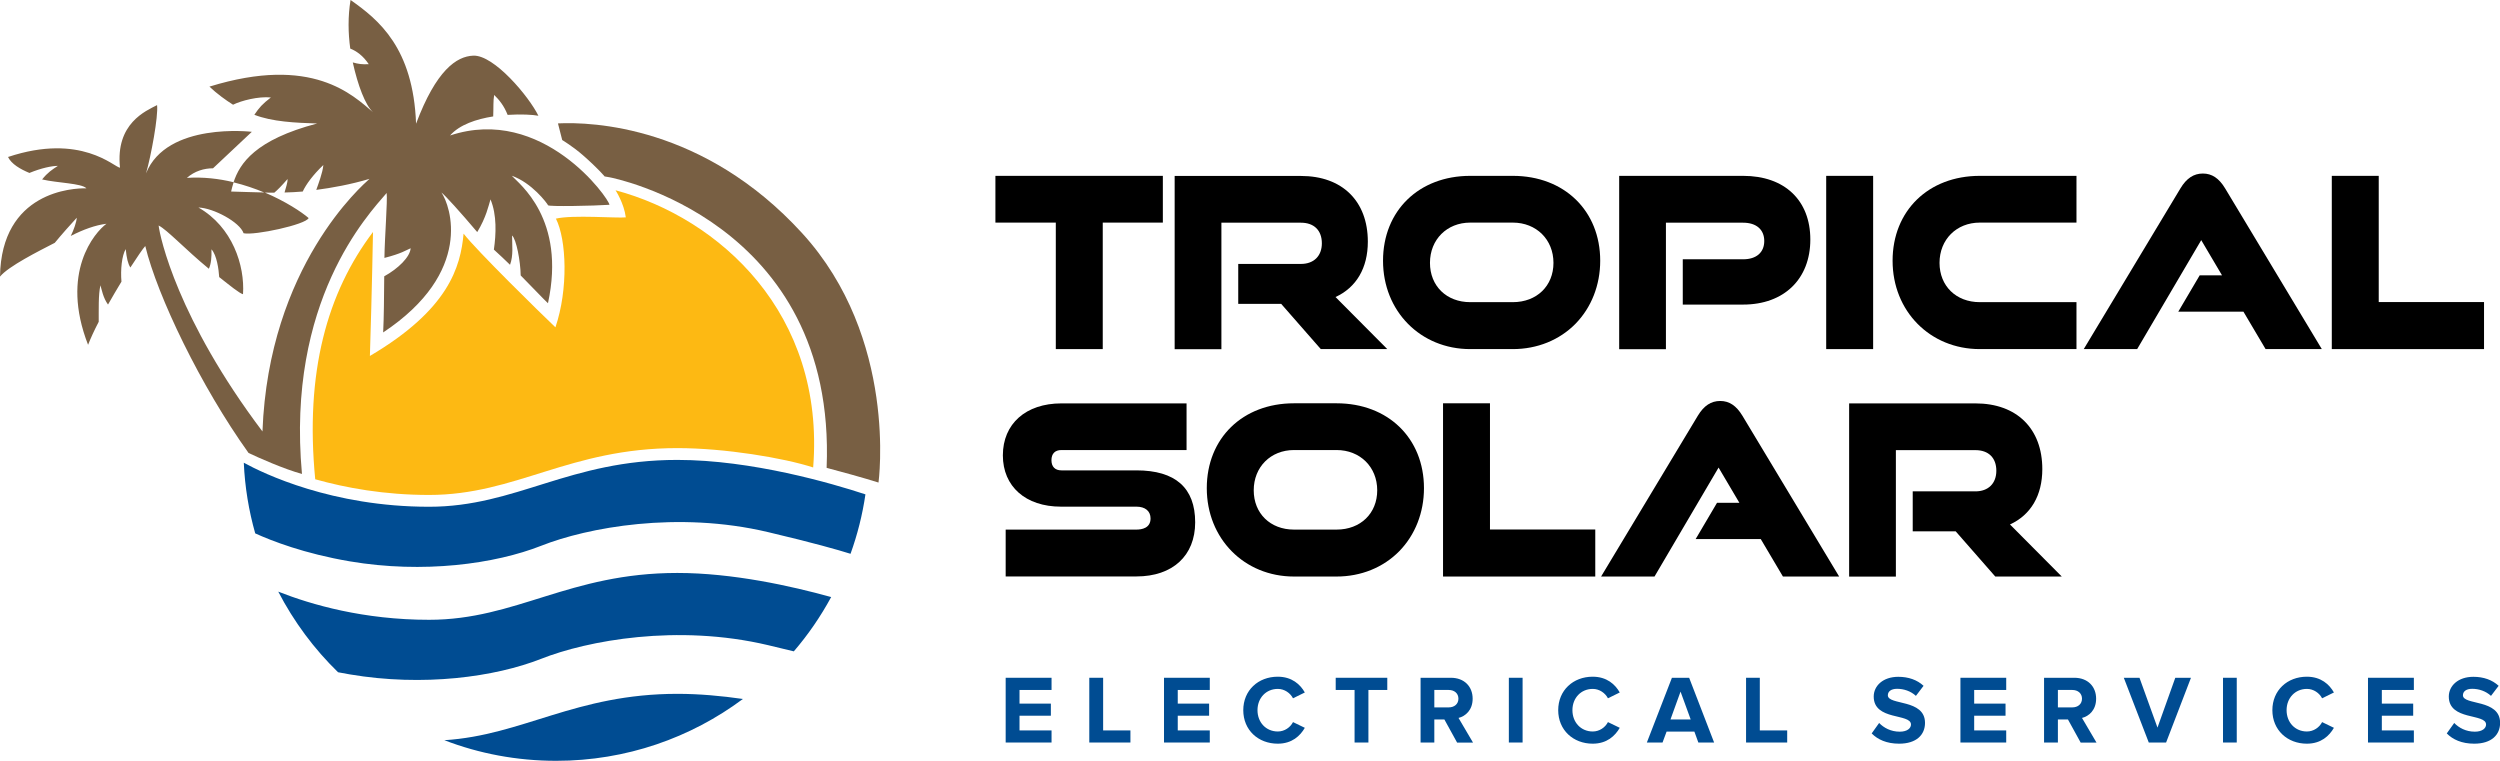 <?xml version="1.0" encoding="UTF-8"?>
<!-- Generator: Adobe Illustrator 27.7.0, SVG Export Plug-In . SVG Version: 6.00 Build 0)  -->
<svg xmlns="http://www.w3.org/2000/svg" xmlns:xlink="http://www.w3.org/1999/xlink" version="1.1" id="Layer_1" x="0px" y="0px" viewBox="0 0 2583.1 786.1" style="enable-background:new 0 0 2583.1 786.1;" xml:space="preserve">
<style type="text/css">
	.st0{fill:#004C92;}
	.st1{fill:#785F43;}
	.st2{fill:#FDB913;}
</style>
<polygon points="1090.9,360.7 1090.9,230 1028.5,230 1028.5,181.7 1201.5,181.7 1201.5,230 1139.4,230 1139.4,360.7 "></polygon>
<g>
	<path d="M1364.7,360.7l-40.9-46.7h-44.4v-41.3h64.8c13.3,0,21.6-8.2,21.6-21.3c0-13.4-8.1-21.3-21.6-21.3H1262v130.7h-48.3v-179   h130.5c42.7,0,69.1,26,69.1,67.9c0,27.1-11.8,47.3-33.4,57.2l53.5,53.8H1364.7z"></path>
	<path d="M1519.1,360.7c-51.4,0-90.1-39.2-90.1-91.3c0-51.6,37-87.7,90.1-87.7h44c53.2,0,90.3,36.1,90.3,87.7   c0,25.2-9.1,48.3-25.5,65.1c-16.6,16.9-39.6,26.2-64.8,26.2H1519.1z M1519.1,230c-24.1,0-41.6,17.5-41.6,41.6   c0,23.9,17.1,40.6,41.6,40.6h44c24.7,0,42-16.7,42-40.6c0-24.1-17.7-41.6-42-41.6H1519.1z"></path>
	<path d="M1673,360.7v-179h128.1c42.8,0,69.4,25.2,69.4,65.8c0,40.8-27.2,67.2-69.4,67.2h-62.4v-46.8h62.4   c13.7,0,21.8-7.1,21.8-18.9s-8.2-18.9-21.8-18.9h-79.8v130.7H1673z"></path>
	<rect x="1886.9" y="181.7" width="48.5" height="179"></rect>
	<path d="M2045.6,360.7c-51.4,0-90.1-39.2-90.1-91.3c0-51.6,37-87.7,90.1-87.7h99.9V230h-99.9c-24.1,0-41.6,17.5-41.6,41.6   c0,23.9,17.1,40.6,41.6,40.6h99.9v48.5H2045.6z"></path>
	<path d="M2340.9,360.7l-22.9-38.7h-67.3l22.1-37.5h23.1l-21.5-36.4l-66.2,112.6H2153l100-166.2c6.3-10.4,13.7-15.2,23.1-15.2   c9.3,0,16.6,4.8,22.9,15.2l100,166.2H2340.9z"></path>
	<polygon points="2409.3,360.7 2409.3,181.7 2457.8,181.7 2457.8,312.1 2566.6,312.1 2566.6,360.7  "></polygon>
	<path d="M1039.1,595.7v-48.5h135.1c5.5,0,14.6-1.5,14.6-11.5c0-7.6-5.5-12.2-14.6-12.2h-78c-36.4,0-60-20.8-60-53   c0-32.6,23.7-53.7,60.5-53.7H1226V465h-129.3c-6.6,0-10.3,3.7-10.3,10.5c0,6.7,3.7,10.5,10.3,10.5h77.5c40.3,0,60.7,18.1,60.7,53.7   c0,34.5-23.3,55.9-60.7,55.9H1039.1z"></path>
	<path d="M1337,595.7c-51.4,0-90.1-39.2-90.1-91.3c0-51.6,37-87.7,90.1-87.7h44c53.2,0,90.3,36.1,90.3,87.7   c0,25.2-9.1,48.3-25.5,65.1c-16.6,16.9-39.6,26.2-64.8,26.2H1337z M1337,465c-24.1,0-41.6,17.5-41.6,41.6   c0,23.9,17.1,40.6,41.6,40.6h44c24.7,0,42-16.7,42-40.6c0-24.1-17.7-41.6-42-41.6H1337z"></path>
	<polygon points="1491,595.7 1491,416.7 1539.5,416.7 1539.5,547.1 1648.3,547.1 1648.3,595.7  "></polygon>
	<path d="M1842.2,595.7l-22.9-38.7H1752l22.1-37.5h23.1l-21.5-36.4l-66.2,112.6h-55.2l100-166.2c6.3-10.4,13.7-15.2,23.1-15.2   c9.3,0,16.6,4.8,22.9,15.2l100,166.2H1842.2z"></path>
	<path d="M2061.6,595.7l-40.9-46.7h-44.4v-41.3h64.8c13.3,0,21.6-8.2,21.6-21.3c0-13.4-8.1-21.3-21.6-21.3h-82.2v130.7h-48.3v-179   h130.5c42.7,0,69.1,26,69.1,67.9c0,27.1-11.8,47.3-33.4,57.2l53.5,53.8H2061.6z"></path>
	<polygon class="st0" points="1039.1,767.2 1039.1,700.3 1086.5,700.3 1086.5,712.9 1053.4,712.9 1053.4,727 1085.8,727    1085.8,739.5 1053.4,739.5 1053.4,754.7 1086.5,754.7 1086.5,767.2  "></polygon>
	<polygon class="st0" points="1125.5,767.2 1125.5,700.3 1139.8,700.3 1139.8,754.7 1168,754.7 1168,767.2  "></polygon>
	<polygon class="st0" points="1202.7,767.2 1202.7,700.3 1250,700.3 1250,712.9 1216.9,712.9 1216.9,727 1249.3,727 1249.3,739.5    1216.9,739.5 1216.9,754.7 1250,754.7 1250,767.2  "></polygon>
	<path class="st0" d="M1284.6,733.8c0-20.6,15.5-34.6,35.6-34.6c14.7,0,23.3,8,28,16.3l-12.2,6c-2.8-5.4-8.8-9.7-15.7-9.7   c-12.1,0-21,9.3-21,22c0,12.6,8.8,22,21,22c6.9,0,12.9-4.2,15.7-9.7l12.2,5.9c-4.8,8.3-13.2,16.4-28,16.4   C1300.1,768.4,1284.6,754.4,1284.6,733.8"></path>
	<polygon class="st0" points="1399.6,767.2 1399.6,712.9 1380.1,712.9 1380.1,700.3 1433.4,700.3 1433.4,712.9 1413.9,712.9    1413.9,767.2  "></polygon>
	<path class="st0" d="M1505.5,767.2l-13.1-23.8h-10.4v23.8h-14.2v-66.9h31.3c13.9,0,22.5,9.1,22.5,21.6c0,11.8-7.4,18.1-14.6,19.9   l15,25.5H1505.5z M1506.9,721.9c0-5.6-4.3-9-10-9h-14.9v18h14.9C1502.6,730.9,1506.9,727.5,1506.9,721.9"></path>
	<rect x="1559" y="700.3" class="st0" width="14.2" height="66.9"></rect>
	<path class="st0" d="M1610,733.8c0-20.6,15.5-34.6,35.6-34.6c14.7,0,23.3,8,28,16.3l-12.2,6c-2.8-5.4-8.8-9.7-15.7-9.7   c-12.1,0-21,9.3-21,22c0,12.6,8.8,22,21,22c6.9,0,12.9-4.2,15.7-9.7l12.2,5.9c-4.8,8.3-13.2,16.4-28,16.4   C1625.6,768.4,1610,754.4,1610,733.8"></path>
	<path class="st0" d="M1754.8,767.2l-4.1-11.3h-28.7l-4.2,11.3h-16.2l25.9-66.9h17.8l25.8,66.9H1754.8z M1736.4,714.6l-10.4,28.8   h20.9L1736.4,714.6z"></path>
	<polygon class="st0" points="1804.1,767.2 1804.1,700.3 1818.3,700.3 1818.3,754.7 1846.6,754.7 1846.6,767.2  "></polygon>
	<path class="st0" d="M1933.9,757.8l7.7-10.8c4.7,4.9,12,9,21.3,9c7.8,0,11.6-3.6,11.6-7.4c0-11.8-38.5-3.7-38.5-28.9   c0-11.1,9.6-20.4,25.4-20.4c10.6,0,19.5,3.2,26.1,9.3l-7.9,10.4c-5.4-5-12.6-7.3-19.5-7.3c-6.1,0-9.5,2.7-9.5,6.7   c0,10.6,38.4,3.5,38.4,28.5c0,12.2-8.7,21.5-26.8,21.5C1949.3,768.4,1940.1,764.1,1933.9,757.8"></path>
	<polygon class="st0" points="2025.6,767.2 2025.6,700.3 2072.9,700.3 2072.9,712.9 2039.8,712.9 2039.8,727 2072.2,727    2072.2,739.5 2039.8,739.5 2039.8,754.7 2072.9,754.7 2072.9,767.2  "></polygon>
	<path class="st0" d="M2149.8,767.2l-13.1-23.8h-10.4v23.8H2112v-66.9h31.3c13.9,0,22.5,9.1,22.5,21.6c0,11.8-7.4,18.1-14.6,19.9   l15,25.5H2149.8z M2151.2,721.9c0-5.6-4.3-9-10-9h-14.9v18h14.9C2146.9,730.9,2151.2,727.5,2151.2,721.9"></path>
	<polygon class="st0" points="2220.2,767.2 2194.4,700.3 2210.6,700.3 2229.2,751.8 2247.6,700.3 2263.8,700.3 2238.1,767.2  "></polygon>
	<rect x="2296.9" y="700.3" class="st0" width="14.2" height="66.9"></rect>
	<path class="st0" d="M2347.9,733.8c0-20.6,15.5-34.6,35.6-34.6c14.7,0,23.3,8,28,16.3l-12.2,6c-2.8-5.4-8.8-9.7-15.7-9.7   c-12.1,0-21,9.3-21,22c0,12.6,8.8,22,21,22c6.9,0,12.9-4.2,15.7-9.7l12.2,5.9c-4.8,8.3-13.2,16.4-28,16.4   C2363.5,768.4,2347.9,754.4,2347.9,733.8"></path>
	<polygon class="st0" points="2446.7,767.2 2446.7,700.3 2494.1,700.3 2494.1,712.9 2461,712.9 2461,727 2493.4,727 2493.4,739.5    2461,739.5 2461,754.7 2494.1,754.7 2494.1,767.2  "></polygon>
	<path class="st0" d="M2528.1,757.8l7.7-10.8c4.7,4.9,12,9,21.3,9c7.8,0,11.6-3.6,11.6-7.4c0-11.8-38.5-3.7-38.5-28.9   c0-11.1,9.6-20.4,25.4-20.4c10.6,0,19.5,3.2,26.1,9.3l-7.9,10.4c-5.4-5-12.6-7.3-19.5-7.3c-6.1,0-9.5,2.7-9.5,6.7   c0,10.6,38.4,3.5,38.4,28.5c0,12.2-8.7,21.5-26.8,21.5C2543.5,768.4,2534.3,764.1,2528.1,757.8"></path>
	<path class="st1" d="M566.3,212.1c0.8,1.5,47.3,0.6,63.4-0.5c-0.3-6.3-69-103.4-164.7-71.6c9.8-11.2,27.3-17,44.6-19.7   c0.4-9.7-0.1-16.1,1-22.2c5,4.9,10.1,10.9,13.9,20.6c13.9-0.9,26.1-0.2,31.8,0.9c-9.7-19.8-45.8-63-67.3-62.1   c-17.3,0.7-38.3,15-59.1,70.3C427,49.5,391.3,20.4,362.2,0c-2.8,17-2.5,34.3-0.3,50.2c6.4,2.5,13.3,7.4,19.1,16.1   c-6.9,0.4-10.7-0.2-16.5-1.8c5.3,23.9,12.9,44,20.9,51.4c-20.8-17.5-62.6-59.3-169-26.4c7.5,7.2,16.9,14,24.4,18.7   c8.4-4.2,26.2-8.8,39.1-7.5c-9,6.9-11.9,10.3-17.1,17.9c18.4,7.2,42.4,8.3,64.9,9c-63.9,16.8-80,41.2-86.4,60.8   c11.5,2.8,22.3,6.5,32,10.6c3.3,0.1,6.7,0.1,10.1,0.1c3.4-2.8,7.6-7.1,13.7-14.1c0.3,3.3-1.9,9.4-3.1,13.9c6.1-0.2,12.4-0.4,18.8-1   c3.3-7.2,10.5-17.1,21.3-27.4c-0.7,8.1-5.2,19.6-7.3,25.7c16.1-2.1,35.6-5.6,55-11.4c-6.7,6.1-104.2,90-110.6,261   c-87.7-116.2-105.9-200.7-107.3-212.8c8.6,4.2,27.7,24.8,51.9,44.7c2.3-4.8,3-12.1,2.7-20.1c5.6,6.1,7.5,21,8,28.7   c11.4,9,20.8,16.7,24.6,17.7c2-29.6-10.9-69.6-46.1-89.6c15.6,0.5,42.8,15.1,46.7,26.6c11.2,2.5,64.3-8.9,67.2-15.7   c-7.2-6.2-23.7-17.2-45.4-26.4c-11.7-0.2-23.1-0.7-34.7-1c0.7-3,1.5-6.2,2.6-9.6c-15.2-3.7-31.6-5.6-48.3-4.5   c8.1-7.1,17.8-9.9,27-9.9c10.1-9.6,40.1-37.7,40.1-37.7s-87.8-10.5-109.3,42.9c5.1-17.6,12.8-58.9,11.4-70.5   c-11.3,5.9-43.2,18.8-38.3,64.7C118.2,173,83.9,137,8.3,162.2c3.5,7.3,12.7,12.6,22.1,16.5c12.4-5.1,23.1-7.3,29.4-7.3   c-6,3.9-10.5,6.8-16.3,14c15.6,3.7,40.9,3.9,45.8,9.2c-13.8-0.4-88,3.2-89.3,91.2c8.7-10.7,40.3-26.5,56.6-34.9   c6.8-8.3,16.7-19.4,22.7-25.9c-0.1,3.9-3.2,13.1-6.2,18.8c13-6.7,25.6-11.2,36.9-12.6c-12.2,9-48.1,50.3-19,125.1   c2.6-6.7,6.4-15,11-23.8c0.1-11.3-0.5-28.5,1.8-37.7c1.2,4,2.7,12.9,7.8,19.9c3.9-6.9,10-17.3,13.9-23.7c-1.1-12.2,0.4-27,4.4-33.6   c1,9.5,2.2,14.8,4.8,19c6.5-10,13.1-19.8,15.4-22.2C162.6,305.9,207.4,399,256.8,468c9.3,4.5,37,16.8,55.2,21.7   c-16.3-178.8,68.4-268,87.5-290.3c1,8.4-2,45-2.3,67.1c18.1-4.7,21.7-7.7,27.1-10c-0.6,9-12.8,21-27.3,29   c-0.2,21.8-0.3,41.8-1.1,58c94-62.5,69.5-131.2,60.2-144.6c3.8,2.9,19.6,20.3,37,40.9c9.2-15.1,11.8-27.5,13.7-33.8   c6.7,16,5.8,36.1,3.5,51.9c5.7,5.1,11.3,10.5,16.7,15.7c3.6-10,2.1-19.7,2.1-30.3c4.4,3.9,8.7,26.6,8.9,41.3   c13,13.1,23.4,24.3,28.2,28.7c18.9-87.3-30-123.5-37.4-131.7C549.4,188.8,565,209.6,566.3,212.1"></path>
	<path class="st1" d="M828.6,240.7c99.6,108.8,79.1,257.9,79.1,257.9c-13.7-4.4-42-12.2-53.6-15.2   c10.5-256.3-224.2-300.2-224.2-300.2l-5.2-0.9c0,0-6.6-8.1-22.5-22c-9.9-8.7-21.3-15.6-21.3-15.6l-4.4-17.2   C611.4,125.8,727.1,129.8,828.6,240.7"></path>
	<path class="st0" d="M894.2,510.8c-34.6-11.4-117.5-35.6-194.3-35.6c-112,0-166.4,48.4-256.6,48.4c-100.2,0-171-34.3-191.4-45.5   c1.1,25.2,5.2,49.7,11.8,73c16.9,7.7,50.7,20.9,97.7,28.9c75.9,12.9,150.1,2.7,197.8-16.1c47.6-18.8,140.7-36.3,234.4-14.1   c46.5,11,71.8,18.2,85.2,22.4C885.9,552.5,891.1,532,894.2,510.8"></path>
	<path class="st2" d="M325.7,495.2c31.6,8.9,71.5,16.2,117.6,16.2c90.2,0,144.6-48.4,256.6-48.4c49,0,109.8,10.1,140.3,20   c12.6-159.3-97.3-257.8-204.2-286.4c0,0,8.8,13.4,10.6,28c-9.4,1-54.8-2.8-72.2,1.3c11,21.8,12.9,72.8-0.5,112.3   c-15-14.2-81.9-79.8-94.9-96.8c-3.1,34.4-15.4,78.4-96.8,126.4c2.2-69.4,3.2-128.1,3.2-128.1C338,302.4,315,384.6,325.7,495.2"></path>
	<path class="st0" d="M858.8,616.9C817.3,605.4,757,592,699.9,592c-112,0-166.4,48.4-256.6,48.4c-67.3,0-121.4-15.5-155.8-29.1   c16.1,31,37,59.2,61.8,83.3c3.9,0.8,7.9,1.5,12.1,2.2c75.9,12.9,150.1,2.7,197.8-16.1c47.6-18.8,140.7-36.3,234.4-14.1   c9.8,2.3,18.6,4.5,26.6,6.4C835,655.8,847.9,637,858.8,616.9"></path>
	<path class="st0" d="M574.7,786.1c72.3,0,139.1-23.8,192.9-63.9c-22.2-3.2-45.1-5.3-67.6-5.3c-105.4,0-159.8,42.8-240.9,47.9   C494.9,778.6,533.9,786.1,574.7,786.1"></path>
</g>
</svg>
